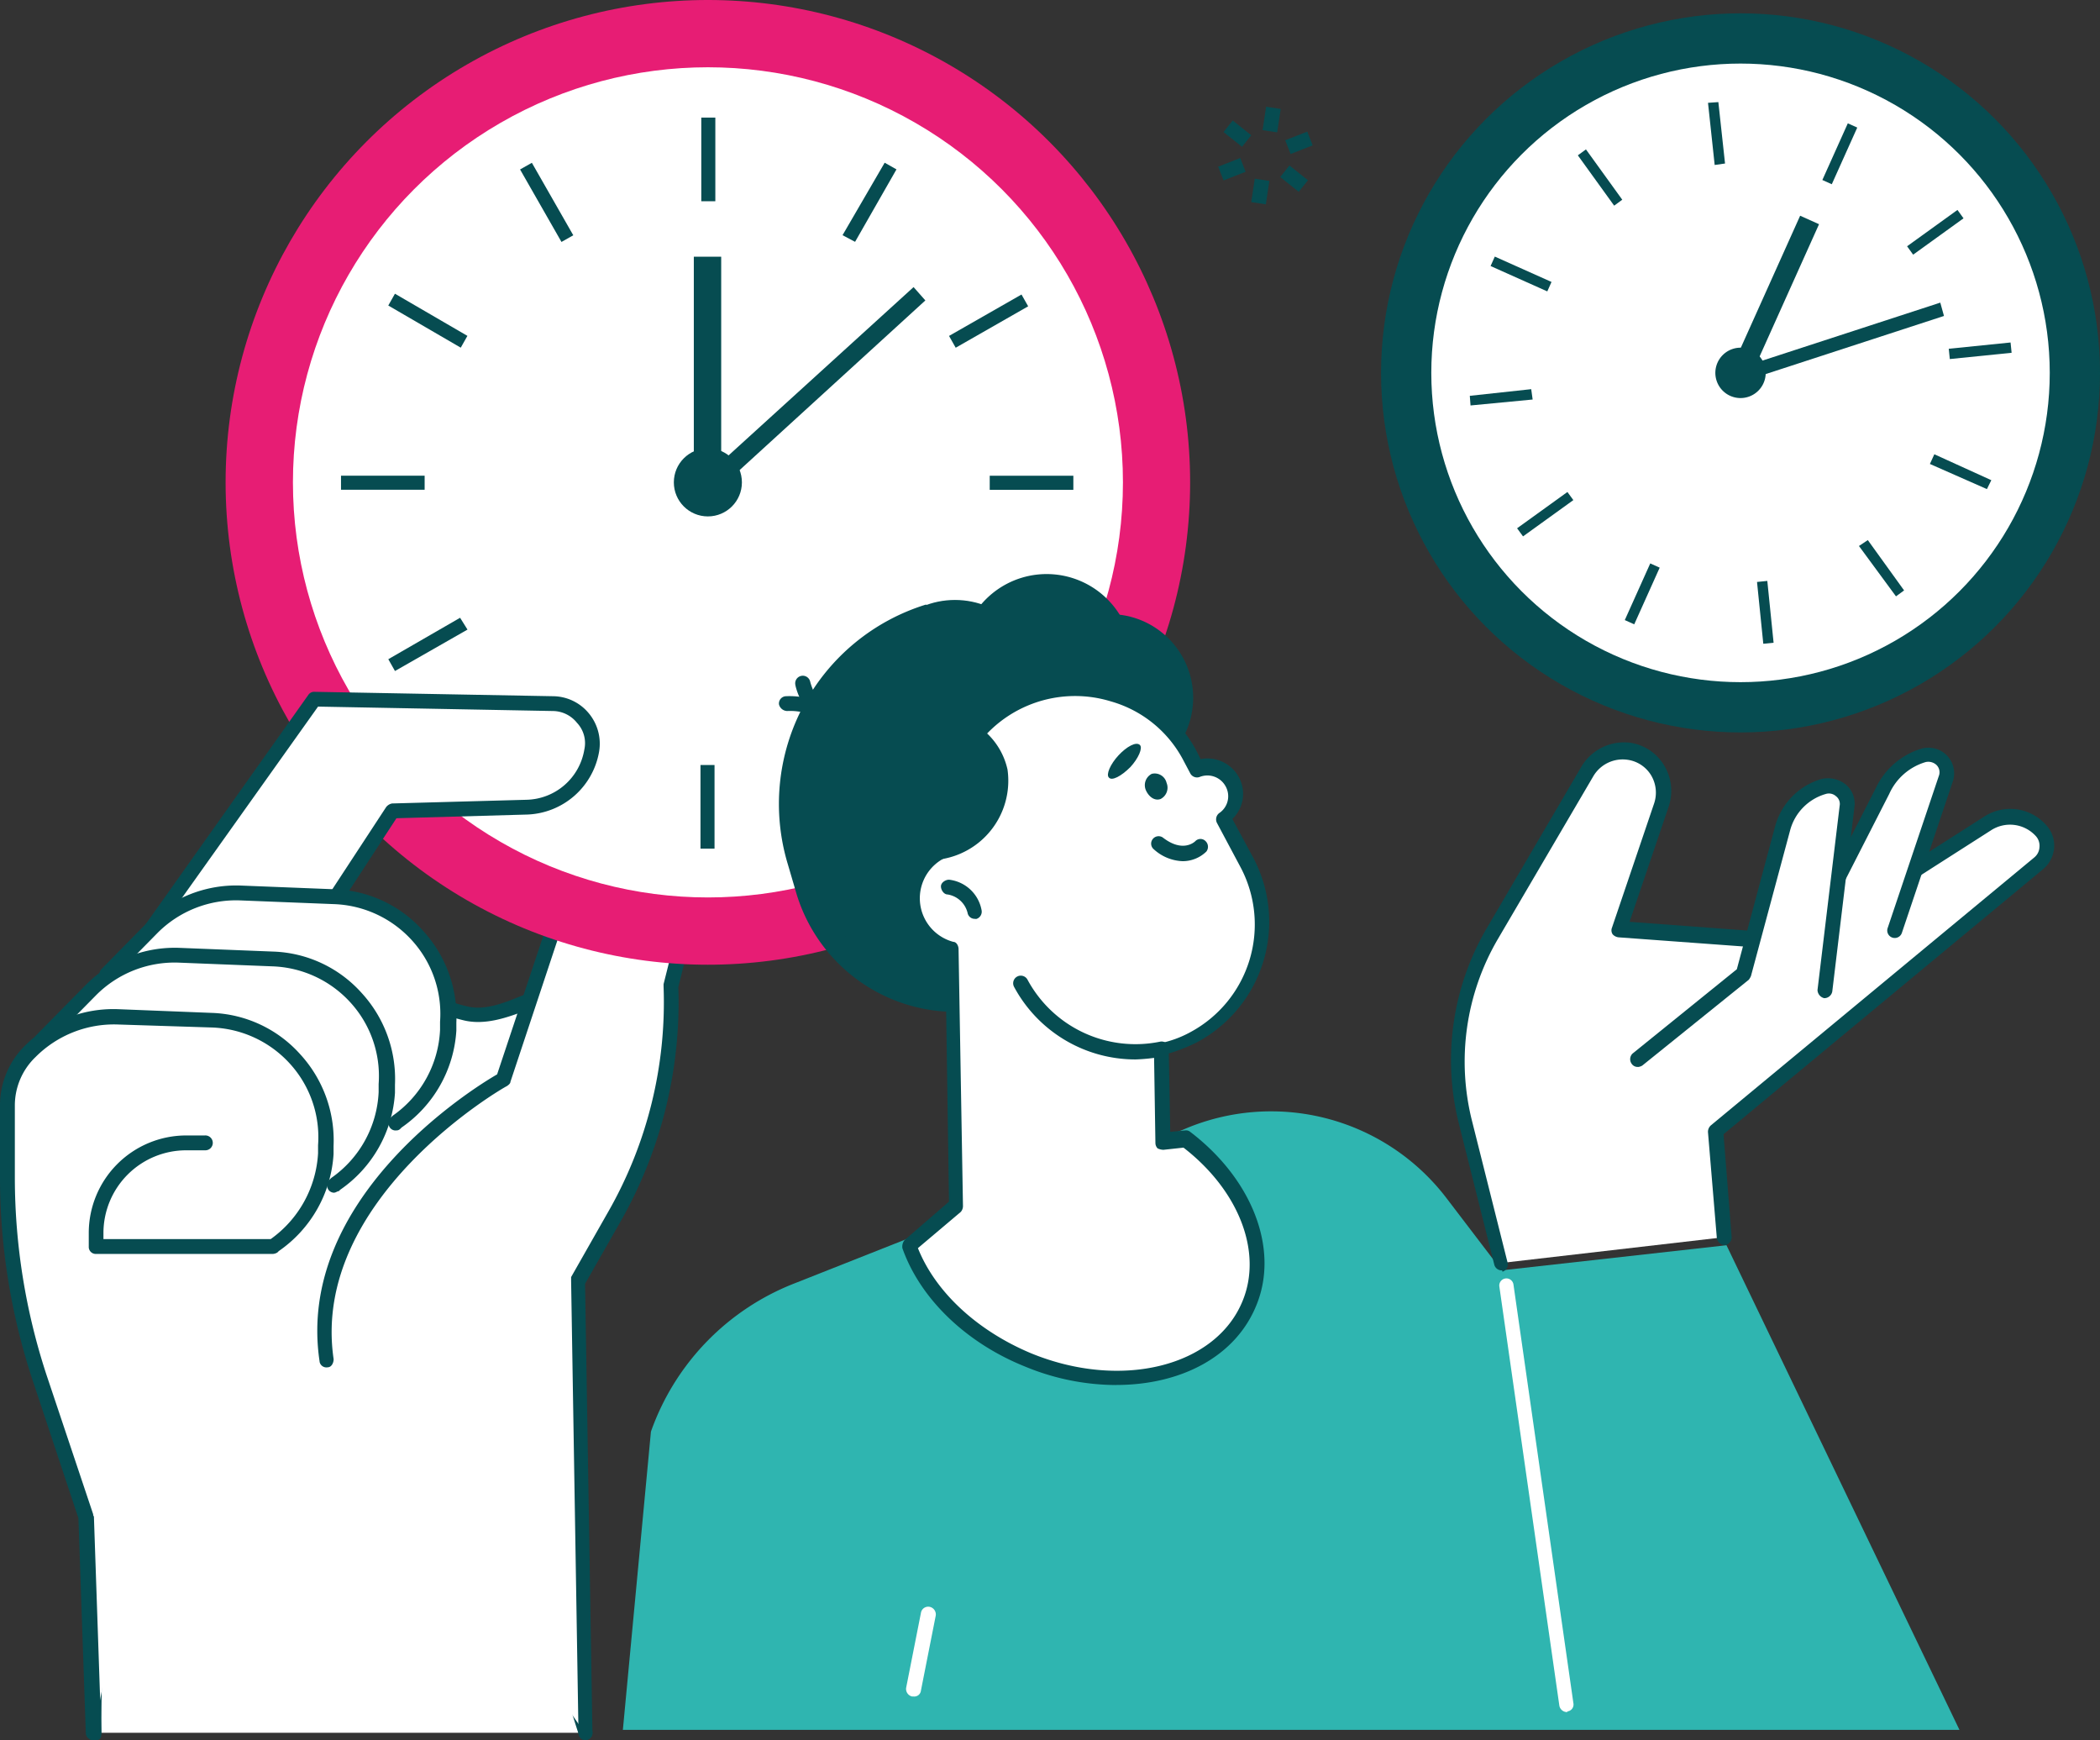 <svg id="Calque_1" xmlns="http://www.w3.org/2000/svg" width="193.81" height="160.575" viewBox="0 0 193.81 160.575">
  <rect x="0" y="0" width="193.81" height="160.575" fill="#333333" stroke="none"/>
  <g id="Layer_2-2" transform="translate(0 0)">
    <g id="Groupe_585">
      <g id="Groupe_572" transform="translate(7.998 86.157)">
        <path id="Tracé_1314" d="M11.619,190.287S10.8,122.973,32.58,117.24c0,0,7.1,5.192,13.31,6.688,4.711,1.163,10.31-5.733,8.807,2.733-7.1,39.664,2.318,63.626,2.318,63.626h-45.4Z" transform="translate(-11.009 -116.558)" fill="#fff"/>
        <path id="Tracé_1315" d="M56.87,190.73a.6.6,0,0,1-.615-.407,91.094,91.094,0,0,1-3.889-17.132c-1.363-10.036-2.185-26.354,1.5-46.9.481-2.733.133-3.274,0-3.415-.341-.274-1.57.2-2.592.548-1.637.615-3.689,1.363-5.666.889-5.666-1.363-11.881-5.6-13.31-6.555-20.754,6.074-20.139,71.618-20.139,72.3s-.274.681-.681.681h0a.68.68,0,0,1-.681-.681c0-2.8-.615-67.862,21.436-73.729a.756.756,0,0,1,.548.133s7.1,5.118,13.11,6.555c1.57.407,3.348-.274,4.844-.889,1.57-.615,3-1.089,3.889-.341.822.681.955,2.118.481,4.711a153.437,153.437,0,0,0-1.5,46.419c1.437,10.785,3.755,16.792,3.822,16.866a.653.653,0,0,1-.341.859l-.067.022q0,.067-.133.067h0Z" transform="translate(-10.798 -116.319)" fill="#064c51"/>
      </g>
      <g id="Groupe_573" transform="translate(29.282 71.532)">
        <path id="Tracé_1316" d="M40.674,150.766c-2.252-15.429,16.317-25.872,16.317-25.872l7.029-21.162a9.074,9.074,0,0,1,10.236-6.074h0a2.6,2.6,0,0,1,2.067,3.052c0,.03-.015.059-.015.089L72.42,116.3h0a39.848,39.848,0,0,1-5.185,21.228l-3.415,6.007.681,41.708L40.674,150.766Z" transform="translate(-39.78 -96.817)" fill="#fff"/>
        <path id="Tracé_1317" d="M64.322,185.61a.68.68,0,0,1-.681-.681l-.681-41.708v-.341l3.415-6.007a38.951,38.951,0,0,0,5.118-20.821v-.2l3.889-15.5a1.991,1.991,0,0,0-.274-1.5,1.9,1.9,0,0,0-1.23-.822,8.391,8.391,0,0,0-9.488,5.666l-7.029,21.162c0,.133-.133.274-.341.407-.2.067-18.162,10.377-15.977,25.191,0,.341-.2.748-.548.748a.64.64,0,0,1-.748-.511v-.03c-2.252-15.021,14.132-25.191,16.384-26.487l6.962-20.888a9.772,9.772,0,0,1,10.992-6.555,3.211,3.211,0,0,1,2.592,3.963l-3.822,15.429a40.87,40.87,0,0,1-5.259,21.5l-3.348,5.874L64.929,185a.667.667,0,0,1-.681.615h.067Z" transform="translate(-39.534 -96.574)" fill="#064c51"/>
      </g>
      <circle id="Ellipse_183" cx="44.508" cy="44.508" r="44.508" transform="translate(20.821)" fill="#e71d74"/>
      <circle id="Ellipse_184" cx="38.301" cy="38.301" r="38.301" transform="translate(27.035 6.207)" fill="#fff"/>
      <g id="Groupe_574" transform="translate(31.472 10.851)">
        <rect id="Rectangle_223" width="1.296" height="7.718" transform="translate(33.25)" fill="#064c51"/>
        <path id="Tracé_1318" d="M69.711,26.968l-1.089.615L64.8,20.895l1.089-.615,3.822,6.688Z" transform="translate(-48.275 -16.11)" fill="#064c51"/>
        <path id="Tracé_1319" d="M55.683,40.479l-.615,1.089L48.38,37.679l.615-1.089Z" transform="translate(-44.017 -20.339)" fill="#064c51"/>
        <rect id="Rectangle_224" width="7.718" height="1.296" transform="translate(0 33.042)" fill="#064c51"/>
        <path id="Tracé_1320" d="M55.012,76.96l.681,1.089L49,81.871l-.615-1.089,6.622-3.822Z" transform="translate(-44.02 -30.807)" fill="#064c51"/>
        <path id="Tracé_1321" d="M68.6,90.14l1.089.615L65.8,97.443l-1.089-.681Z" transform="translate(-48.252 -34.225)" fill="#064c51"/>
        <rect id="Rectangle_225" width="1.296" height="7.718" transform="translate(33.176 59.737)" fill="#064c51"/>
        <path id="Tracé_1322" d="M104.98,90.755l1.163-.615,3.822,6.688-1.089.615-3.889-6.688Z" transform="translate(-58.694 -34.225)" fill="#064c51"/>
        <path id="Tracé_1323" d="M118.16,78.059l.615-1.089,6.688,3.822-.615,1.089Z" transform="translate(-62.112 -30.81)" fill="#064c51"/>
        <path id="Tracé_1324" d="M123.32,60.564v-1.3h7.718v1.3H123.32Z" transform="translate(-63.45 -26.218)" fill="#064c51"/>
        <path id="Tracé_1325" d="M118.865,41.6l-.615-1.089,6.688-3.822.615,1.089Z" transform="translate(-62.135 -20.365)" fill="#064c51"/>
        <path id="Tracé_1326" d="M106.143,27.573l-1.163-.615,3.889-6.688,1.089.615-3.822,6.688Z" transform="translate(-58.694 -16.107)" fill="#064c51"/>
      </g>
      <rect id="Rectangle_226" width="2.526" height="20.962" transform="translate(64.033 23.687)" fill="#064c51"/>
      <path id="Tracé_1327" d="M88.379,54.944l-1.089-1.3,19.658-17.88,1.089,1.23L88.379,54.944Z" transform="translate(-22.635 -9.273)" fill="#064c51"/>
      <circle id="Ellipse_185" cx="3.141" cy="3.141" r="3.141" transform="translate(62.189 41.368)" fill="#064c51"/>
      <circle id="Ellipse_186" cx="33.176" cy="33.176" r="33.176" transform="translate(127.458 1.23)" fill="#064c51"/>
      <circle id="Ellipse_187" cx="28.539" cy="28.539" r="28.539" transform="translate(132.095 5.866)" fill="#fff"/>
      <g id="Groupe_575" transform="translate(135.65 9.422)">
        <rect id="Rectangle_227" width="5.733" height="0.955" transform="translate(32.536 7.187) rotate(-65.8)" fill="#064c51"/>
        <path id="Tracé_1328" d="M214.39,18.386l-.956.133-.615-5.733.955-.067Z" transform="translate(-190.836 -12.72)" fill="#064c51"/>
        <path id="Tracé_1329" d="M200.7,23.254l-.748.548L196.6,19.158l.748-.548Z" transform="translate(-186.63 -14.247)" fill="#064c51"/>
        <rect id="Rectangle_228" width="0.955" height="5.733" transform="translate(1.917 15.125) rotate(-65.9)" fill="#064c51"/>
        <path id="Tracé_1330" d="M188.806,48.48l.133.955-5.733.548-.067-.889Z" transform="translate(-183.14 -21.993)" fill="#064c51"/>
        <path id="Tracé_1331" d="M193.674,61.29l.548.748-4.644,3.348-.548-.748,4.644-3.348Z" transform="translate(-184.667 -25.315)" fill="#064c51"/>
        <rect id="Rectangle_229" width="5.733" height="0.955" transform="translate(14.303 47.794) rotate(-65.8)" fill="#064c51"/>
        <rect id="Rectangle_230" width="0.955" height="5.733" transform="translate(26.506 44.276) rotate(-5.8)" fill="#064c51"/>
        <path id="Tracé_1332" d="M231.62,67.828l.822-.548,3.348,4.644-.748.548-3.415-4.644Z" transform="translate(-195.711 -26.868)" fill="#064c51"/>
        <path id="Tracé_1333" d="M240.47,57.479l.407-.889,5.259,2.392-.407.822-5.259-2.318Z" transform="translate(-198.006 -24.096)" fill="#064c51"/>
        <rect id="Rectangle_231" width="5.733" height="0.955" transform="translate(44.202 22.759) rotate(-5.8)" fill="#064c51"/>
        <rect id="Rectangle_232" width="5.733" height="0.955" transform="matrix(0.811, -0.585, 0.585, 0.811, 40.356, 13.302)" fill="#064c51"/>
      </g>
      <rect id="Rectangle_233" width="15.562" height="1.911" transform="translate(159.757 34.099) rotate(-65.8)" fill="#064c51"/>
      <path id="Tracé_1334" d="M216.661,45.07l-.341-1.23,18.843-6.14.341,1.23Z" transform="translate(-56.093 -9.776)" fill="#064c51"/>
      <path id="Tracé_1335" d="M218.175,46.592a2.324,2.324,0,1,1-1.163-3.074,2.324,2.324,0,0,1,1.163,3.074Z" transform="translate(-55.422 -11.231)" fill="#064c51"/>
      <g id="Groupe_576" transform="translate(11.78 63.833)">
        <path id="Tracé_1336" d="M16.87,110.38,33.387,87.1l22.05.407A3.74,3.74,0,0,1,59.1,91.329a2.647,2.647,0,0,1-.044.481h0A6.206,6.206,0,0,1,53.112,97l-12.421.341-7.777,11.881L16.87,110.387Z" transform="translate(-16.154 -86.418)" fill="#fff"/>
        <path id="Tracé_1337" d="M16.619,110.823a.947.947,0,0,1-.407-.133.617.617,0,0,1-.23-.837.452.452,0,0,1,.089-.119l16.517-23.28a.63.63,0,0,1,.548-.274l22.05.407a4.319,4.319,0,0,1,3.274,1.57,4.39,4.39,0,0,1,.955,3.548,6.993,6.993,0,0,1-6.622,5.8l-12.081.341-7.577,11.607a.691.691,0,1,1-1.163-.748l7.785-11.881a.9.9,0,0,1,.548-.341l12.421-.341A5.537,5.537,0,0,0,58.054,91.5a2.728,2.728,0,0,0-.681-2.459,2.879,2.879,0,0,0-2.252-1.089l-21.643-.407L17.16,110.475a.7.7,0,0,1-.548.348Z" transform="translate(-15.904 -86.179)" fill="#064c51"/>
      </g>
      <g id="Groupe_577" transform="translate(9.161 81.704)">
        <path id="Tracé_1338" d="M39.941,132.5l.133-.133a10.722,10.722,0,0,0,4.644-8.4v-.748A10.837,10.837,0,0,0,34.6,111.7c-.133-.007-.267-.015-.4-.015l-8.6-.341a10.862,10.862,0,0,0-8.192,3.207l-4.229,4.3,26.761,13.651h0Z" transform="translate(-12.578 -110.575)" fill="#fff"/>
        <path id="Tracé_1339" d="M39.731,132.915a.648.648,0,0,1-.548-.274.721.721,0,0,1,.133-.956l.133-.133a10.225,10.225,0,0,0,4.37-7.918v-.748a10.068,10.068,0,0,0-2.592-7.511,10.2,10.2,0,0,0-7.237-3.348l-8.6-.341a10.227,10.227,0,0,0-7.644,3l-4.229,4.3a.676.676,0,0,1-.955-.955l4.229-4.3a11.567,11.567,0,0,1,8.666-3.415l8.6.341a11.476,11.476,0,0,1,8.192,3.829,11.742,11.742,0,0,1,3.074,8.466v.748a11.745,11.745,0,0,1-5.052,8.94l-.133.133a.491.491,0,0,1-.407.133h0Z" transform="translate(-12.367 -110.308)" fill="#064c51"/>
      </g>
      <g id="Groupe_578" transform="translate(3.146 87.452)">
        <path id="Tracé_1340" d="M32.162,140.241l.133-.133a10.722,10.722,0,0,0,4.644-8.4v-.748a10.837,10.837,0,0,0-10.118-11.518c-.133-.007-.267-.015-.4-.015l-8.6-.341a10.862,10.862,0,0,0-8.192,3.207l-4.57,4.644,27.1,13.31Z" transform="translate(-4.458 -118.33)" fill="#fff"/>
        <path id="Tracé_1341" d="M31.959,140.668a.648.648,0,0,1-.548-.274.721.721,0,0,1,.133-.955l.133-.133a10.224,10.224,0,0,0,4.37-7.918v-.748a10.068,10.068,0,0,0-2.592-7.511,10.2,10.2,0,0,0-7.237-3.348l-8.6-.341a10.227,10.227,0,0,0-7.644,3L5.4,127.084a.684.684,0,0,1-.955,0,.675.675,0,0,1,0-.948l4.577-4.644a11.567,11.567,0,0,1,8.666-3.415l8.6.341a11.468,11.468,0,0,1,8.192,3.822,11.742,11.742,0,0,1,3.074,8.466v.748a11.745,11.745,0,0,1-5.052,8.94l-.133.133c-.133,0-.274.133-.407.133h0Z" transform="translate(-4.248 -118.068)" fill="#064c51"/>
      </g>
      <g id="Groupe_579" transform="translate(0 93.111)">
        <path id="Tracé_1342" d="M19.084,138.336h-1.7a8.314,8.314,0,0,0-8.325,8.3v1.252H25.373l.133-.133a10.722,10.722,0,0,0,4.644-8.4v-.748a10.837,10.837,0,0,0-10.118-11.518c-.133-.007-.267-.015-.4-.015l-8.466-.341a10.862,10.862,0,0,0-8.192,3.207h0A7,7,0,0,0,.93,134.928v6.688a57.53,57.53,0,0,0,3,18.362l4.3,12.836.681,19.932,10.177-54.411Z" transform="translate(-0.241 -125.972)" fill="#fff"/>
        <path id="Tracé_1343" d="M8.6,193.164a.68.68,0,0,1-.681-.681l-.681-19.8L3,159.922a59.5,59.5,0,0,1-3-18.643V134.59a7.738,7.738,0,0,1,2.252-5.459,11.567,11.567,0,0,1,8.666-3.415l8.6.341a11.468,11.468,0,0,1,8.192,3.822,11.742,11.742,0,0,1,3.074,8.466v.748a11.745,11.745,0,0,1-5.052,8.94l-.133.133a.914.914,0,0,1-.407.133H8.873a.646.646,0,0,1-.681-.607v-1.311a9,9,0,0,1,8.985-9.014H18.9a.686.686,0,1,1,.052,1.37H17.191a7.639,7.639,0,0,0-7.644,7.622v.57H24.984a10.436,10.436,0,0,0,4.37-7.918v-.748a10.068,10.068,0,0,0-2.592-7.511,10.2,10.2,0,0,0-7.237-3.348l-8.6-.274a10.227,10.227,0,0,0-7.644,3,6.2,6.2,0,0,0-1.911,4.5v6.688A58.415,58.415,0,0,0,4.3,159.485l4.3,12.836a.246.246,0,0,0,.067.2l.681,19.932a.749.749,0,0,1-.748.681h0Z" transform="translate(0 -125.708)" fill="#064c51"/>
      </g>
      <path id="Tracé_1344" d="M179.463,150.8l21.5,44.716H77.61L80.2,168a22.848,22.848,0,0,1,13.177-13.651l35.909-14.2a20.36,20.36,0,0,1,24.369,6.348l5.052,6.622,20.754-2.318h0Z" transform="translate(-20.125 -35.901)" fill="#2fb5b0"/>
      <g id="Groupe_580" transform="translate(133.915 68.499)">
        <path id="Tracé_1345" d="M185.711,140.779l-3.274-13.036A23.291,23.291,0,0,1,184.9,110.4L193.7,95.382a3.845,3.845,0,0,1,3.822-1.844h0a3.845,3.845,0,0,1,3.222,4.37,3.541,3.541,0,0,1-.148.615l-3.889,11.466,16.792,1.23,17.2-10.992a3.784,3.784,0,0,1,4.918.681h0a2.056,2.056,0,0,1-.178,2.911l-.022.022-29.835,24.717.822,9.829-20.688,2.392h0Z" transform="translate(-181.043 -92.745)" fill="#fff"/>
        <path id="Tracé_1346" d="M185.466,141.2a.7.7,0,0,1-.681-.548l-3.274-13.036a24.106,24.106,0,0,1,2.526-17.888L192.843,94.7a4.581,4.581,0,0,1,4.5-2.185,4.424,4.424,0,0,1,3.141,2.118,4.548,4.548,0,0,1,.407,3.755l-3.615,10.651,15.7,1.163,17-10.851a4.417,4.417,0,0,1,5.8.822,2.763,2.763,0,0,1,.681,2.044,2.854,2.854,0,0,1-.955,1.911l-29.554,24.51.748,9.488a.737.737,0,0,1-.615.748.8.8,0,0,1-.748-.615l-.822-9.829a.809.809,0,0,1,.274-.615L234.625,103.1a1.309,1.309,0,0,0,.481-.955,1.328,1.328,0,0,0-.341-1.022,3.219,3.219,0,0,0-4.1-.548l-17.2,10.992a.914.914,0,0,1-.407.133l-16.791-1.23a.868.868,0,0,1-.548-.274.648.648,0,0,1-.067-.615l3.889-11.466a3.124,3.124,0,0,0-.274-2.592,3.031,3.031,0,0,0-2.185-1.437,3.146,3.146,0,0,0-3.141,1.5l-8.807,15.021a22.408,22.408,0,0,0-2.385,16.858l3.274,13.036a.7.7,0,0,1-.481.822c0-.133-.067-.133-.067-.133h0Z" transform="translate(-180.797 -92.48)" fill="#064c51"/>
      </g>
      <g id="Groupe_581" transform="translate(166.425 68.993)">
        <path id="Tracé_1347" d="M233.338,110.093l4.711-14A1.649,1.649,0,0,0,236,93.983h0a6.362,6.362,0,0,0-3.755,3.274l-6.622,12.977,7.718-.133Z" transform="translate(-224.93 -93.344)" fill="#fff"/>
        <path id="Tracé_1348" d="M225.386,110.718h-.341a.631.631,0,0,1-.3-.837.363.363,0,0,0,.022-.052l6.622-12.97a6.851,6.851,0,0,1,4.163-3.615,2.4,2.4,0,0,1,2.392.615,2.371,2.371,0,0,1,.548,2.392l-4.711,14a.691.691,0,0,1-1.3-.481l4.711-14a.948.948,0,0,0-.2-1.022,1.106,1.106,0,0,0-1.022-.274,5.336,5.336,0,0,0-3.348,2.933l-6.622,12.97a.65.65,0,0,1-.615.407v-.067Z" transform="translate(-224.688 -93.146)" fill="#064c51"/>
      </g>
      <g id="Groupe_582" transform="translate(150.449 71.808)">
        <path id="Tracé_1349" d="M204.06,123.147l9.829-7.918,3.615-13.451a5.442,5.442,0,0,1,3.755-3.822h0a1.709,1.709,0,0,1,2.126,1.178,1.84,1.84,0,0,1,.059.667l-2.044,17-17.34,6.348Z" transform="translate(-203.363 -97.191)" fill="#fff"/>
        <path id="Tracé_1350" d="M203.816,123.585a.648.648,0,0,1-.548-.274.724.724,0,0,1,.067-.955l9.629-7.785,3.548-13.244a6.254,6.254,0,0,1,4.229-4.3,2.64,2.64,0,0,1,2.252.481,2.3,2.3,0,0,1,.822,2.118l-2.044,17a.748.748,0,0,1-.748.615.805.805,0,0,1-.615-.748l2.044-17a.894.894,0,0,0-.341-.889.976.976,0,0,0-.955-.2,4.766,4.766,0,0,0-3.274,3.348L214.267,115.2a1.581,1.581,0,0,1-.2.341l-9.829,7.918a.914.914,0,0,1-.407.133h0Z" transform="translate(-203.119 -96.947)" fill="#064c51"/>
      </g>
      <g id="Groupe_584" transform="translate(71.881 52.969)">
        <path id="Tracé_1351" d="M124.84,110.123l-7.029,2.118a15.357,15.357,0,0,1-19.117-10.17l-.822-2.8A19.253,19.253,0,0,1,110.633,75.31l1.637,2.526a12.042,12.042,0,0,1,15.021,7.985l3.822,12.562a9.519,9.519,0,0,1-6.281,11.74Z" transform="translate(-97.045 -72.498)" fill="#064c51"/>
        <ellipse id="Ellipse_188" cx="17.206" cy="16.177" rx="17.206" ry="16.177" transform="translate(1.89 7.101) rotate(-0.9)" fill="#064c51"/>
        <path id="Tracé_1352" d="M140.164,132.525A15.594,15.594,0,0,1,128.7,122.488l-1.778-4.844,12.9-4.644.341,19.525Z" transform="translate(-104.792 -82.271)" fill="#064c51"/>
        <path id="Tracé_1353" d="M117.312,100.337c-1.163-5.392,1.022-11.2,5.533-13.925h0a10.007,10.007,0,0,1,8.873-.748c-1.5.2-5.666.889-6.488,3.689-.889,3.415-.889,9.9-7.918,10.992Z" transform="translate(-102.221 -75)" fill="#064c51"/>
        <circle id="Ellipse_189" cx="7.718" cy="7.718" r="7.718" transform="translate(22.802 3.694)" fill="#064c51"/>
        <path id="Tracé_1354" d="M108.776,79.63A17.382,17.382,0,0,0,99.147,99.9a12.43,12.43,0,0,0,6.9,0,11.289,11.289,0,0,0,7.859-13.9.045.045,0,0,0-.007-.03,10.521,10.521,0,0,0-5.118-6.281V79.63Z" transform="translate(-97.44 -73.618)" fill="#064c51"/>
        <circle id="Ellipse_190" cx="7.718" cy="7.718" r="7.718" transform="translate(8.536 2.39)" fill="#064c51"/>
        <path id="Tracé_1355" d="M135.22,77.118a7.929,7.929,0,1,1-9.9-5.259,7.935,7.935,0,0,1,9.9,5.259Z" transform="translate(-102.922 -71.513)" fill="#064c51"/>
        <path id="Tracé_1356" d="M101.969,89.934a.618.618,0,0,1-.548-.341c-1.089-1.7-3.548-1.5-3.615-1.5a.8.8,0,0,1-.748-.615.676.676,0,0,1,.6-.748h.015c.133,0,3.348-.274,4.918,2.118a.666.666,0,0,1-.163.933.161.161,0,0,1-.037.022c-.141,0-.281.133-.415.133Z" transform="translate(-97.047 -75.456)" fill="#064c51"/>
        <path id="Tracé_1357" d="M102.77,89.011h-.2c-2.8-.748-3.481-3.889-3.481-4.029a.7.7,0,0,1,1.37-.274s.548,2.459,2.526,3c.341,0,.548.481.481.822a.835.835,0,0,1-.681.481h0Z" transform="translate(-97.574 -74.807)" fill="#064c51"/>
        <g id="Groupe_583" transform="translate(11.393 9.717)">
          <path id="Tracé_1358" d="M138.781,127.429l-2.118.2-.133-8.466a11.918,11.918,0,0,0,7.859-17.251V101.9l-2.185-4.1a2.524,2.524,0,0,0,.822-3.348h0a2.582,2.582,0,0,0-3.274-1.23l-.615-1.163a11.948,11.948,0,0,0-16.162-4.926s-.015,0-.015.007h0a12,12,0,0,0-6.007,13.384,4.79,4.79,0,0,0,.2,9.214l.407,23.687-4.37,3.755c1.57,4.3,5.533,8.259,10.992,10.51,8.666,3.548,17.821,1.23,20.413-5.192,2.185-4.985-.407-10.992-5.8-15.088h0Z" transform="translate(-112.625 -84.915)" fill="#fff"/>
          <path id="Tracé_1359" d="M132.169,149.745a22.1,22.1,0,0,1-8.4-1.7c-5.459-2.185-9.7-6.281-11.333-10.925a.967.967,0,0,1,.2-.748l4.1-3.548-.341-22.939a5.322,5.322,0,0,1-3.548-4.577,5.6,5.6,0,0,1,3.207-5.666,12.677,12.677,0,0,1,16.117-14.473,12.361,12.361,0,0,1,7.444,6.14l.341.681a3.3,3.3,0,0,1,3.548,1.7,3.208,3.208,0,0,1-.615,3.822l1.911,3.548a12.6,12.6,0,0,1-5.163,17.051c-.007,0-.015.007-.022.015a16.533,16.533,0,0,1-2.592,1.022l.133,7.237,1.363-.133a.6.6,0,0,1,.481.133c5.733,4.37,8.192,10.785,6.14,15.91-1.911,4.844-7.029,7.444-12.969,7.444h0Zm-18.3-12.629c1.637,4.1,5.533,7.644,10.444,9.7,8.325,3.415,17.066,1.23,19.525-4.844,1.844-4.5-.341-10.17-5.459-14.132l-1.844.2a1.273,1.273,0,0,1-.548-.133.725.725,0,0,1-.2-.481l-.133-8.533a.665.665,0,0,1,.548-.681,9.928,9.928,0,0,0,2.8-1.022,11.276,11.276,0,0,0,4.644-15.221l-2.185-4.1a.732.732,0,0,1,.2-.889,1.87,1.87,0,0,0,.615-2.459,1.915,1.915,0,0,0-2.392-.889.706.706,0,0,1-.889-.341l-.615-1.163a10.907,10.907,0,0,0-6.688-5.459,11.263,11.263,0,0,0-14.273,13.377.743.743,0,0,1-.481.822,4.161,4.161,0,0,0,.2,7.985c.274,0,.481.341.481.681l.407,23.687a.82.82,0,0,1-.2.548l-3.963,3.348h0Z" transform="translate(-112.427 -84.632)" fill="#064c51"/>
        </g>
        <path id="Tracé_1360" d="M120.381,113.2a.665.665,0,0,1-.681-.548,2.267,2.267,0,0,0-1.844-1.7c-.341,0-.615-.407-.615-.748s.407-.615.748-.615a3.451,3.451,0,0,1,3,2.8.7.7,0,0,1-.481.822h-.133Z" transform="translate(-102.282 -81.387)" fill="#064c51"/>
        <path id="Tracé_1361" d="M146.357,106.474a4.15,4.15,0,0,1-2.667-1.089.676.676,0,0,1-.1-.963.688.688,0,0,1,.918-.133c1.844,1.437,2.933.407,3,.341a.657.657,0,0,1,.933-.022l.022.022a.724.724,0,0,1,.067.955,3.132,3.132,0,0,1-2.185.889h0Z" transform="translate(-109.075 -79.981)" fill="#064c51"/>
        <path id="Tracé_1362" d="M144.648,97.211a1.173,1.173,0,0,1-.548,1.5c-.548.2-1.089-.2-1.363-.822a1.173,1.173,0,0,1,.548-1.5,1.126,1.126,0,0,1,1.363.815h0Z" transform="translate(-108.869 -77.955)" fill="#064c51"/>
        <path id="Tracé_1363" d="M141,92.771c.274.274-.133,1.23-.889,2.044-.822.822-1.7,1.3-1.978.955-.274-.274.133-1.23.889-2.044S140.656,92.431,141,92.771Z" transform="translate(-107.677 -76.997)" fill="#064c51"/>
        <path id="Tracé_1364" d="M119.123,90.327a10.792,10.792,0,0,0-7.1,11.947,7.335,7.335,0,0,0,9.97-7.851,6.542,6.542,0,0,0-2.874-4.1Z" transform="translate(-100.891 -76.39)" fill="#064c51"/>
        <path id="Tracé_1365" d="M137.529,129.273a12.716,12.716,0,0,1-11.2-6.688.7.7,0,1,1,1.23-.681,11.313,11.313,0,0,0,12.221,5.733.7.7,0,0,1,.415,1.333.873.873,0,0,1-.148.03,17.1,17.1,0,0,1-2.526.274h0Z" transform="translate(-104.616 -84.486)" fill="#064c51"/>
      </g>
      <path id="Tracé_1366" d="M193.032,199.272a.72.72,0,0,1-.681-.615l-5.533-38.642a.656.656,0,0,1,1.3-.2l5.533,38.642a.64.64,0,0,1-.511.748h-.03a.073.073,0,0,1-.074.067Z" transform="translate(-48.441 -41.297)" fill="#fff"/>
      <path id="Tracé_1367" d="M113.588,208.438h-.133a.715.715,0,0,1-.548-.822l1.363-6.9a.676.676,0,0,1,.77-.556.094.094,0,0,1,.044.007.715.715,0,0,1,.548.822l-1.363,6.9A.617.617,0,0,1,113.588,208.438Z" transform="translate(-29.275 -51.9)" fill="#fff"/>
      <rect id="Rectangle_234" width="2.185" height="1.363" transform="translate(112.427 15.378) rotate(-21.4)" fill="#064c51"/>
      <rect id="Rectangle_235" width="2.185" height="1.363" transform="translate(118.614 12.941) rotate(-21.4)" fill="#064c51"/>
      <rect id="Rectangle_236" width="2.185" height="1.363" transform="translate(115.477 18.65) rotate(-81.4)" fill="#064c51"/>
      <rect id="Rectangle_237" width="2.185" height="1.363" transform="translate(116.523 12.009) rotate(-81.4)" fill="#064c51"/>
      <rect id="Rectangle_238" width="1.363" height="2.185" transform="translate(112.92 12.183) rotate(-51.4)" fill="#064c51"/>
      <rect id="Rectangle_239" width="1.363" height="2.185" transform="translate(118.153 16.335) rotate(-51.4)" fill="#064c51"/>
    </g>
  </g>
</svg>
